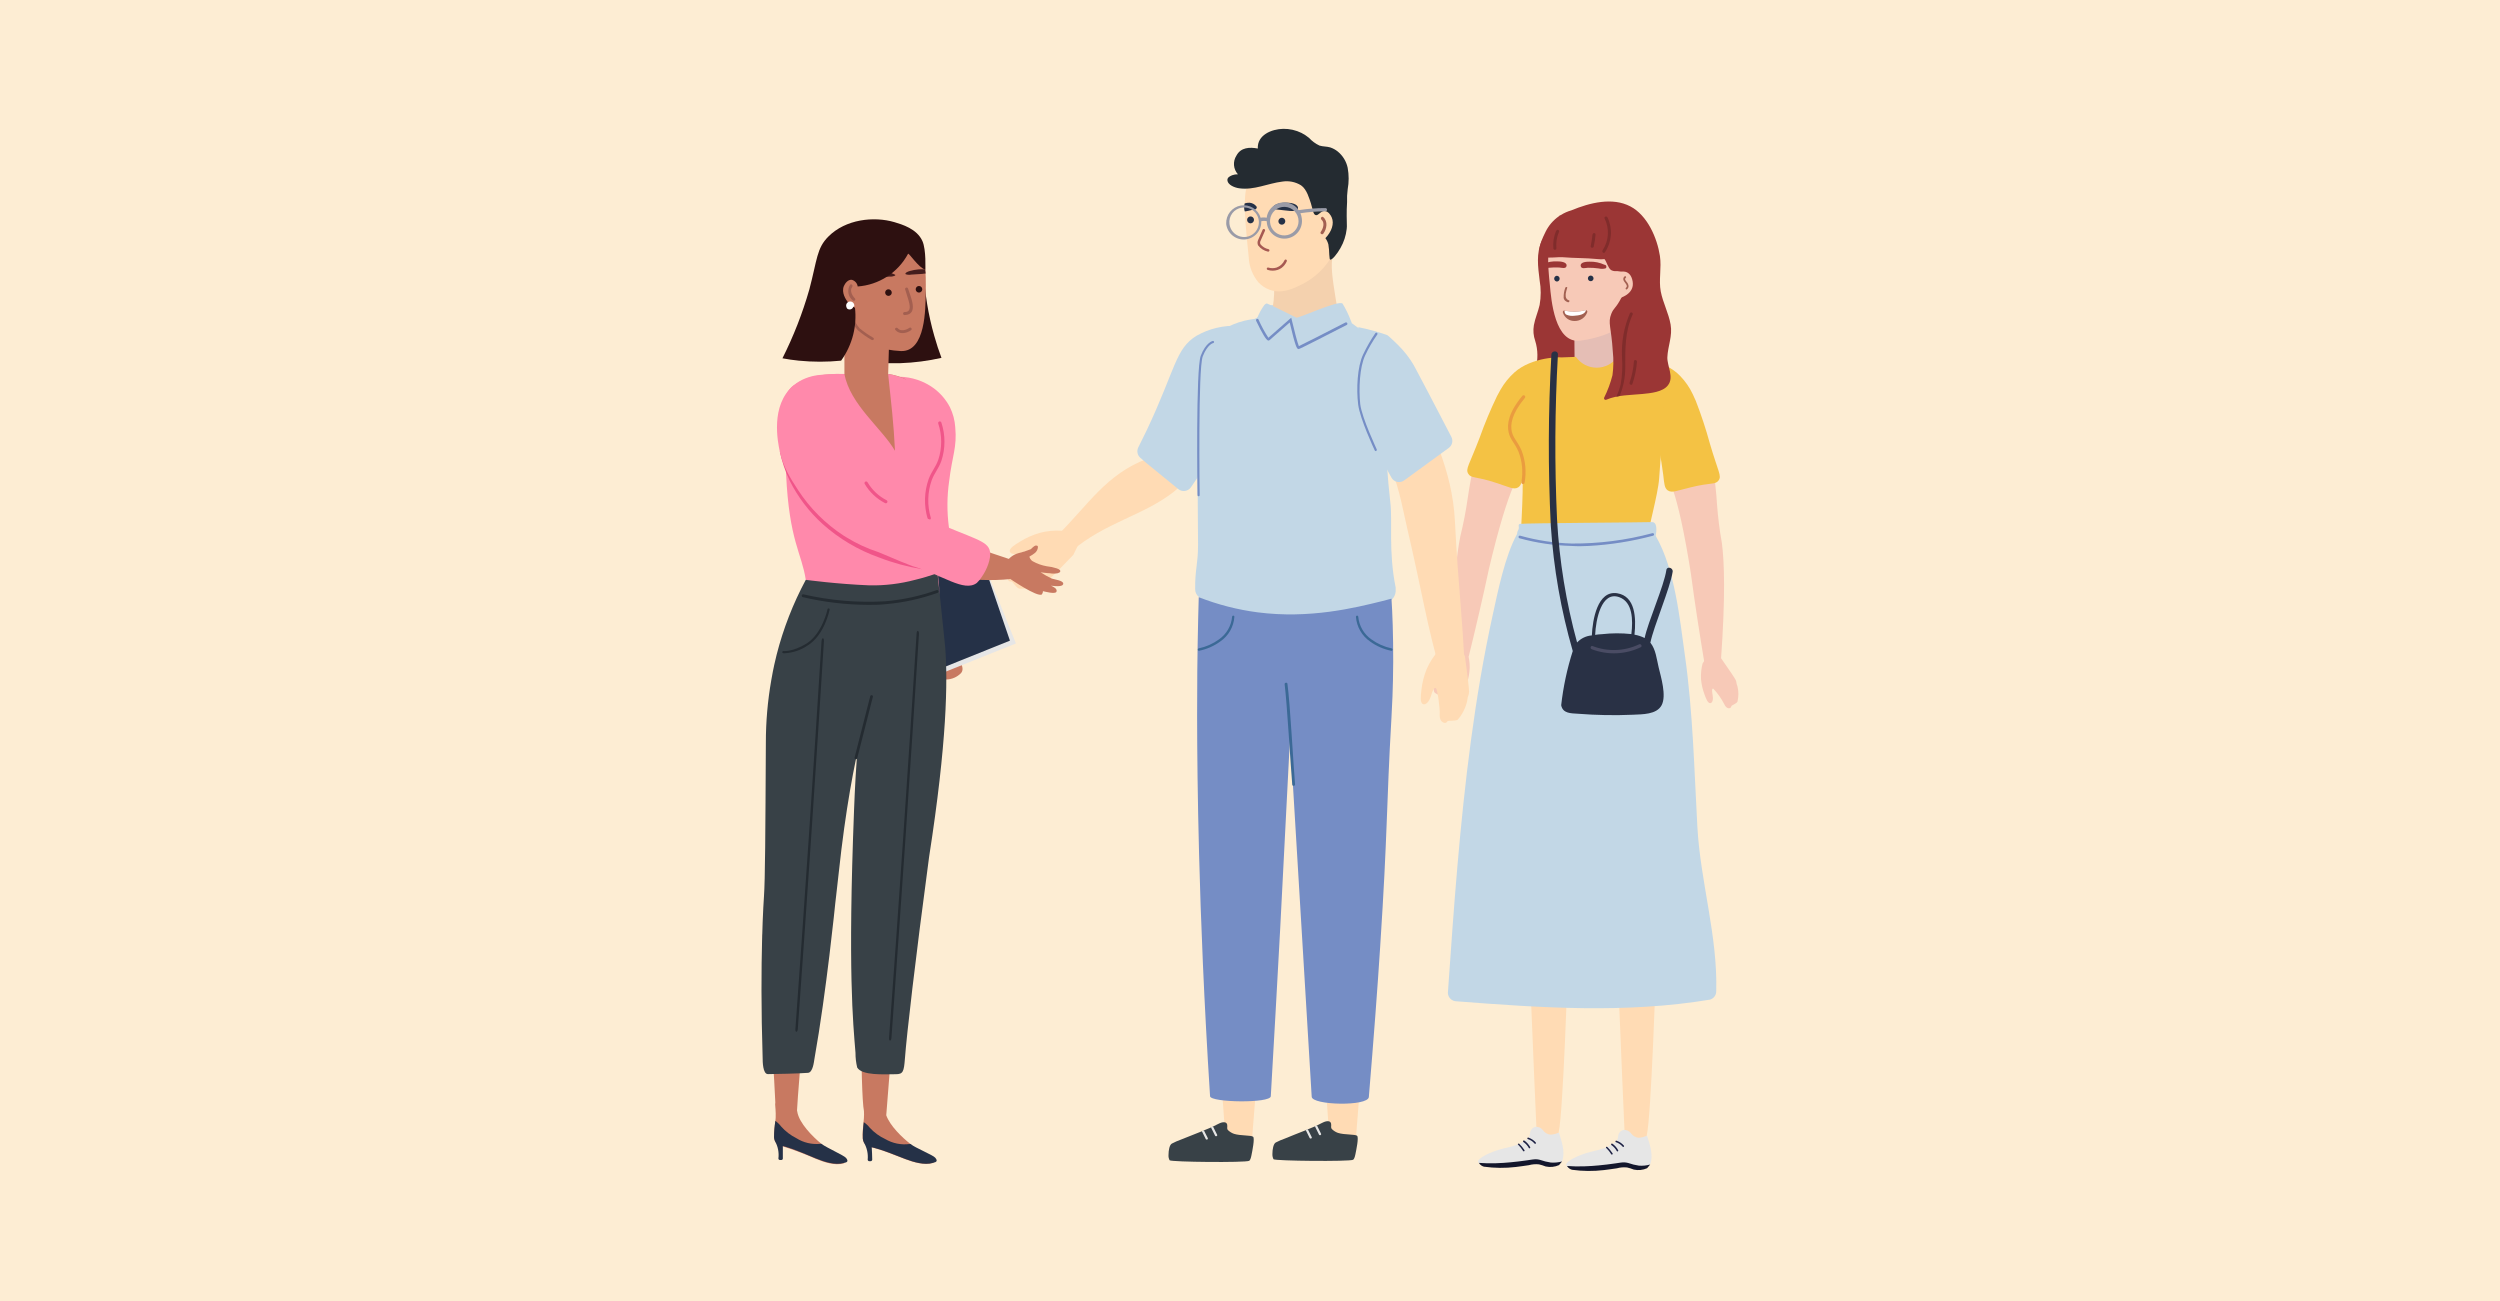 <svg width="1960" height="1020" viewBox="0 0 1960 1020" fill="none" xmlns="http://www.w3.org/2000/svg">
<rect width="1960" height="1020" fill="#FDEDD3"></rect>
<g clip-path="url(#clip0_1023_870)">
<path d="M1260.24 265.458C1258.58 253.562 1257.35 241.473 1254.72 229.732C1252.75 218.306 1247.44 207.719 1239.48 199.296C1236.05 195.967 1232 193.342 1227.56 191.572C1222.21 190.076 1216.71 189.245 1211.16 189.1C1211.16 188.829 1211.06 188.567 1210.89 188.357C1210.72 188.147 1210.48 188.001 1210.22 187.942C1209.96 187.884 1209.68 187.917 1209.44 188.036C1209.19 188.155 1209 188.353 1208.88 188.598C1204.21 198.64 1205.79 209.184 1207.07 219.767C1208.2 226.155 1208.2 232.691 1207.07 239.079C1205.87 244.447 1203.52 249.507 1202.55 254.991C1201.85 259.095 1202.21 263.309 1203.6 267.235C1205.8 274.315 1205.9 281.886 1203.87 289.019C1203.08 293.742 1203.48 298.586 1205.03 303.116C1206.58 307.646 1209.23 311.72 1212.74 314.973C1213.29 315.633 1214.02 316.127 1214.84 316.4C1215.66 316.672 1216.53 316.713 1217.37 316.518C1219.89 315.802 1222.32 314.777 1224.59 313.467C1227.94 311.961 1231.26 310.416 1234.54 308.794C1242.8 304.7 1253.37 299.949 1258.89 292.224C1264.41 284.5 1261.44 273.994 1260.24 265.458Z" fill="#9B3635"></path>
<path d="M1234.74 312.733L1270.7 312.424L1270.12 246.765L1234.16 247.074L1234.74 312.733Z" fill="#E5BEB5"></path>
<path d="M1239.1 267.08C1253.49 265.188 1274.91 258.352 1280.04 245.529C1288.53 224.44 1285.75 192.151 1268.46 176.007C1259.01 167.162 1222.16 168.552 1218.64 177.242C1212.47 192.692 1213.24 206.056 1215.09 223.359C1216.14 234.791 1218.8 269.668 1239.1 267.08Z" fill="#F7C9B7"></path>
<path d="M1249.32 218.145C1249.34 218.577 1249.24 219.007 1249.02 219.38C1248.79 219.752 1248.47 220.051 1248.08 220.239C1247.69 220.427 1247.25 220.495 1246.82 220.435C1246.39 220.376 1245.99 220.191 1245.67 219.903C1245.34 219.616 1245.11 219.239 1245 218.82C1244.89 218.402 1244.9 217.959 1245.04 217.549C1245.18 217.138 1245.44 216.778 1245.78 216.513C1246.12 216.248 1246.54 216.09 1246.97 216.059C1247.26 216.038 1247.55 216.076 1247.83 216.17C1248.11 216.264 1248.36 216.412 1248.58 216.606C1248.8 216.801 1248.98 217.037 1249.11 217.301C1249.23 217.565 1249.31 217.852 1249.32 218.145Z" fill="#253147"></path>
<path d="M1222.74 218.261C1222.77 218.555 1222.74 218.853 1222.66 219.137C1222.57 219.421 1222.43 219.686 1222.25 219.916C1222.06 220.145 1221.83 220.336 1221.57 220.476C1221.31 220.616 1221.02 220.704 1220.73 220.732C1220.16 220.725 1219.62 220.507 1219.21 220.122C1218.79 219.737 1218.54 219.211 1218.49 218.648C1218.44 218.084 1218.61 217.523 1218.95 217.073C1219.29 216.623 1219.79 216.317 1220.34 216.214C1220.63 216.187 1220.93 216.219 1221.21 216.309C1221.49 216.398 1221.75 216.542 1221.97 216.733C1222.19 216.923 1222.38 217.157 1222.51 217.419C1222.64 217.682 1222.72 217.968 1222.74 218.261Z" fill="#253147"></path>
<path d="M1230.26 236.414C1230.23 236.519 1230.18 236.617 1230.11 236.702C1230.04 236.787 1229.95 236.857 1229.85 236.907C1229.76 236.958 1229.65 236.988 1229.54 236.996C1229.43 237.004 1229.32 236.99 1229.22 236.954C1227.37 236.259 1226.09 235.371 1225.9 233.362C1225.83 230.73 1226.26 228.108 1227.17 225.638C1227.23 225.47 1227.33 225.321 1227.46 225.211C1227.6 225.101 1227.77 225.034 1227.94 225.02H1228.29C1228.37 225.029 1228.45 225.058 1228.52 225.104C1228.59 225.15 1228.64 225.212 1228.68 225.285C1228.72 225.357 1228.74 225.437 1228.74 225.519C1228.74 225.601 1228.72 225.681 1228.68 225.753C1228.17 227.252 1227.78 228.789 1227.52 230.35C1227.46 231.018 1227.46 231.69 1227.52 232.358C1227.57 233.08 1227.84 233.769 1228.29 234.33C1228.75 234.891 1229.37 235.295 1230.07 235.487C1230.17 235.5 1230.27 235.546 1230.34 235.617C1230.42 235.687 1230.47 235.78 1230.49 235.882C1230.51 235.983 1230.5 236.089 1230.46 236.184C1230.42 236.28 1230.35 236.36 1230.26 236.414Z" fill="#A26051"></path>
<path d="M1243.15 243.134C1237.92 244.56 1232.43 244.719 1227.13 243.597C1226.68 243.444 1226.2 243.444 1225.75 243.597C1225.54 243.78 1225.38 244.02 1225.31 244.287C1225.23 244.555 1225.24 244.839 1225.32 245.104C1225.95 247.077 1227.2 248.789 1228.9 249.976C1230.59 251.163 1232.63 251.758 1234.7 251.67C1236.86 251.672 1238.97 250.99 1240.72 249.72C1242.48 248.451 1243.78 246.659 1244.46 244.602C1244.5 244.414 1244.49 244.221 1244.44 244.037C1244.39 243.854 1244.3 243.684 1244.17 243.542C1244.04 243.4 1243.88 243.289 1243.71 243.218C1243.53 243.147 1243.34 243.119 1243.15 243.134Z" fill="#A26051"></path>
<path d="M1243.42 243.134H1243.22C1238 244.58 1232.51 244.739 1227.21 243.597H1226.63C1226.55 244.148 1226.61 244.71 1226.8 245.231C1227 245.752 1227.33 246.213 1227.75 246.571C1229.86 247.551 1232.21 247.887 1234.5 247.537C1237.55 247.305 1242.65 246.765 1243.42 243.134Z" fill="white"></path>
<path d="M1341.04 355.567C1342.01 359.222 1342.73 362.938 1343.2 366.69C1344.32 376.307 1345.64 386.002 1346.14 395.465C1346.9 405.707 1348.19 415.904 1350 426.016C1351.85 440.693 1352.89 467.072 1349.15 518.712C1349.05 519.575 1348.69 520.385 1348.11 521.029C1348.11 521.029 1347.91 521.57 1347.53 521.531C1344.29 521.496 1341.07 521.107 1337.92 520.373L1336.22 519.407C1334.87 511.412 1332.94 499.439 1330.7 484.878C1326.3 456.18 1326.84 456.219 1324.14 440.268C1318.32 405.507 1313.61 389.208 1310.37 380.479C1308.51 375.458 1306.51 370.437 1304.81 365.261C1308.67 364.45 1312.53 363.562 1316.39 362.596C1325.42 360.356 1331.98 357.961 1341.04 355.567Z" fill="#F7C9B7"></path>
<path d="M1258.93 207.987L1258.7 207.794C1258.46 207.629 1258.18 207.548 1257.89 207.562C1254.27 205.871 1250.3 205.051 1246.31 205.167C1244.54 205.167 1239.1 205.167 1239.25 208.257C1239.4 211.347 1243.38 209.956 1244.92 209.918C1247.75 209.885 1250.57 210.066 1253.37 210.459C1255.1 210.884 1256.9 210.884 1258.62 210.459C1258.82 210.386 1259 210.262 1259.13 210.099C1259.27 209.937 1259.36 209.741 1259.39 209.532C1259.37 209.416 1259.37 209.299 1259.39 209.184C1259.43 208.961 1259.4 208.733 1259.32 208.523C1259.24 208.312 1259.11 208.127 1258.93 207.987Z" fill="#9B3635"></path>
<path d="M1334.83 520.179C1333.77 524.209 1333.36 528.38 1333.6 532.539C1333.97 536.581 1334.88 540.555 1336.3 544.358C1337.57 547.834 1338.84 551.233 1340.74 551.271C1342.63 551.31 1343.32 548.259 1342.7 545.014C1342.09 541.77 1342.05 539.684 1343.17 539.877C1346.58 543.455 1349.46 547.499 1351.73 551.889C1352.77 554.361 1354.28 555.365 1355.59 555.288C1356.9 555.211 1357.21 554.322 1357.37 553.627C1357.52 552.932 1361.23 551.773 1362.15 550.151C1363.15 546.171 1363.15 542.004 1362.15 538.023C1361.65 536.901 1361.35 535.698 1361.26 534.47C1361.13 533.994 1360.97 533.529 1360.76 533.08C1360.3 531.96 1355.82 525.355 1349.49 516.317L1341.16 510.137L1334.83 520.179Z" fill="#F7C9B7"></path>
<path d="M1200.51 904.134C1198.19 901.237 1199.35 894.865 1204.79 889.612C1202.44 838.59 1198.39 735.543 1198.39 735.543L1229.26 757.365C1229.26 757.365 1225.4 873.467 1222.08 887.063C1222.08 887.912 1221.15 900.426 1212.09 904.559C1208.92 906.065 1202.82 907.147 1200.51 904.134Z" fill="#FFDBB4"></path>
<path d="M1269.58 906.567C1267.27 903.671 1268.42 897.298 1273.86 892.045C1271.51 841.024 1267.46 737.977 1267.46 737.977L1298.33 759.799C1298.33 759.799 1294.47 875.9 1291.15 889.457C1291.15 890.346 1290.22 902.86 1281.16 906.992C1277.99 908.499 1272.05 909.58 1269.58 906.567Z" fill="#FFDBB4"></path>
<path d="M1307.43 384.418C1304.89 382.526 1304.81 379.359 1304 372.484C1303.34 367.038 1302.19 359.197 1300.14 349.31L1291.96 345.022L1283.86 340.928C1284.4 322.363 1284.95 303.76 1285.52 285.118C1281.31 282.723 1280.38 281.68 1280.54 281.255C1281.35 279.015 1305.04 281.95 1317.24 294.735C1321.33 298.968 1324.69 303.849 1327.19 309.18C1328.16 311.343 1328.97 313.042 1329.51 314.317C1333.79 325.301 1337.48 336.505 1340.58 347.881C1347.1 370.089 1350 373.063 1347.37 376.655C1344.75 380.247 1341.74 378.045 1325.57 382.062C1314.73 384.611 1310.87 386.813 1307.43 384.418Z" fill="#F4C244"></path>
<path d="M1158.95 350.739C1157.68 354.291 1156.68 357.931 1155.94 361.63C1154.09 371.132 1152.08 380.556 1150.77 390.096C1149.33 400.255 1147.39 410.335 1144.94 420.299C1141.97 434.783 1138.92 461.008 1138.65 512.686C1138.68 513.554 1138.98 514.391 1139.5 515.081C1139.5 515.081 1139.7 515.622 1140.08 515.622C1143.3 515.861 1146.54 515.731 1149.73 515.236C1149.92 515.236 1151.54 514.386 1151.54 514.386C1153.47 506.661 1156.33 494.727 1159.68 480.359C1166.24 452.125 1165.74 452.086 1169.64 436.405C1178.09 402.262 1184.07 386.195 1187.97 377.852C1190.21 372.986 1192.71 368.158 1194.68 363.098C1190.82 361.978 1186.96 360.819 1183.11 359.583C1174.15 356.687 1167.79 353.829 1158.95 350.739Z" fill="#F7C9B7"></path>
<path d="M1150.46 511.335C1151.72 515.304 1152.32 519.453 1152.24 523.617C1152.09 527.675 1151.38 531.692 1150.11 535.552C1148.99 539.066 1147.88 542.542 1146.02 542.658C1144.17 542.774 1143.28 539.761 1143.71 536.517C1144.13 533.273 1144.13 531.148 1143.05 531.419C1139.8 535.132 1137.09 539.294 1135.03 543.778C1134.1 546.289 1132.63 547.37 1131.17 547.37C1129.7 547.37 1129.51 546.482 1129.31 545.787C1129.12 545.092 1125.46 544.126 1124.41 542.542C1123.24 538.604 1123.08 534.431 1123.95 530.415C1124.4 529.269 1124.65 528.054 1124.68 526.823C1124.78 526.348 1124.93 525.882 1125.11 525.432C1125.53 524.273 1129.7 517.399 1135.6 508.129L1143.63 501.602L1150.46 511.335Z" fill="#F7C9B7"></path>
<path d="M1190.24 382.101C1192.91 380.401 1193.22 377.234 1194.57 370.514C1195.65 365.145 1197.38 357.382 1200.24 347.919L1208.69 344.25L1217.18 340.619C1218.03 322.029 1218.89 303.438 1219.76 284.847C1224.16 282.762 1225.17 281.796 1225.05 281.255C1224.43 279.015 1200.55 280.097 1187.43 291.877C1183.04 295.813 1179.31 300.429 1176.39 305.549C1175.23 307.635 1174.31 309.412 1173.69 310.493C1168.57 321.108 1164.02 331.989 1160.07 343.091C1151.85 364.682 1148.8 367.501 1151.08 371.364C1153.35 375.226 1156.6 373.179 1172.42 378.393C1182.95 381.715 1186.77 384.264 1190.24 382.101Z" fill="#F4C244"></path>
<path d="M1228.52 914.138C1232.77 918 1243.65 916.185 1248.67 915.412C1256.18 913.975 1263.79 913.136 1271.43 912.902C1282.24 913.172 1292.31 915.953 1293.77 912.709C1296.44 906.065 1293.47 897.259 1291.46 890.964C1291.42 890.864 1291.36 890.776 1291.28 890.705C1291.21 890.634 1291.11 890.583 1291.01 890.556C1290.91 890.53 1290.8 890.528 1290.7 890.552C1290.59 890.576 1290.5 890.625 1290.42 890.693C1288.58 891.475 1286.62 891.92 1284.63 892.007C1283.48 891.878 1282.36 891.509 1281.36 890.923C1280.35 890.338 1279.48 889.549 1278.8 888.608C1278.15 887.676 1277.27 886.933 1276.24 886.451C1275.21 885.97 1274.07 885.768 1272.94 885.865C1271.9 886.058 1270.95 886.56 1270.21 887.304C1269.46 888.049 1268.96 889.002 1268.77 890.037C1268.66 891.501 1268.31 892.937 1267.73 894.285C1267.29 894.931 1266.69 895.451 1265.99 895.792C1263.86 897.261 1261.62 898.553 1259.28 899.654C1255.37 901.029 1251.37 902.139 1247.32 902.976C1237.9 905.293 1227.33 910.391 1227.83 913.443C1227.99 913.736 1228.23 913.978 1228.52 914.138Z" fill="#E6E6E6"></path>
<path d="M1230.57 916.262C1231.16 916.629 1231.79 916.915 1232.46 917.112C1240.78 918.264 1249.21 918.342 1257.54 917.343C1260.9 916.803 1264.29 916.571 1267.65 915.953C1270.25 915.222 1272.96 914.999 1275.64 915.296C1277.44 915.706 1279.21 916.261 1280.93 916.957C1284.42 917.724 1288.08 917.345 1291.34 915.876C1292.12 914.91 1292.96 913.983 1293.74 912.979C1290.88 913.788 1287.9 914.089 1284.94 913.867C1282.02 913.439 1279.15 912.727 1276.37 911.743C1272.13 910.662 1270.62 911.743 1259.82 912.979C1250.44 914.138 1243.65 914.37 1241.99 914.408C1237.5 914.562 1233 914.472 1228.52 914.138C1229.03 914.996 1229.73 915.724 1230.57 916.262Z" fill="#13162B"></path>
<path d="M1267.5 894.401C1269.72 895.129 1271.7 896.467 1273.21 898.263C1273.59 898.959 1272.55 899.615 1272.13 898.959C1270.77 897.334 1268.97 896.128 1266.96 895.483C1266.87 895.459 1266.79 895.417 1266.71 895.357C1266.64 895.298 1266.59 895.224 1266.55 895.14C1266.51 895.056 1266.49 894.965 1266.5 894.873C1266.5 894.781 1266.52 894.691 1266.56 894.608C1266.6 894.526 1266.66 894.454 1266.73 894.397C1266.81 894.341 1266.89 894.301 1266.98 894.281C1267.07 894.261 1267.16 894.262 1267.25 894.283C1267.34 894.303 1267.43 894.344 1267.5 894.401Z" fill="#1D2144"></path>
<path d="M1264.1 896.641C1266 897.976 1267.56 899.735 1268.65 901.778C1269.04 902.512 1268.04 903.13 1267.61 902.473C1266.58 900.594 1265.13 898.98 1263.37 897.761C1262.6 897.143 1263.44 896.178 1264.1 896.641Z" fill="#1D2144"></path>
<path d="M1260.05 899.19C1261.67 900.685 1263.08 902.386 1264.26 904.25C1264.68 904.945 1263.64 905.64 1263.21 904.945C1262.15 903.157 1260.85 901.52 1259.35 900.079C1258.58 899.577 1259.43 898.65 1260.05 899.19Z" fill="#1D2144"></path>
<path d="M1159.45 911.704C1163.7 915.567 1174.58 913.751 1179.59 912.979C1187.11 911.542 1194.72 910.702 1202.36 910.469C1213.17 910.739 1223.24 913.52 1224.7 910.275C1227.37 903.632 1224.39 894.826 1222.35 888.53C1222.32 888.432 1222.26 888.343 1222.19 888.271C1222.11 888.2 1222.02 888.148 1221.92 888.121C1221.82 888.094 1221.72 888.093 1221.62 888.117C1221.52 888.141 1221.42 888.191 1221.35 888.26C1219.51 889.042 1217.55 889.486 1215.56 889.573C1214.4 889.444 1213.29 889.075 1212.29 888.49C1211.28 887.905 1210.41 887.116 1209.73 886.174C1209.08 885.243 1208.19 884.499 1207.17 884.018C1206.14 883.537 1205 883.335 1203.87 883.432C1202.84 883.635 1201.89 884.14 1201.15 884.883C1200.41 885.625 1199.9 886.573 1199.7 887.604C1199.59 889.068 1199.24 890.504 1198.66 891.852C1198.22 892.498 1197.62 893.018 1196.92 893.358C1194.79 894.828 1192.55 896.12 1190.21 897.221C1186.3 898.614 1182.31 899.724 1178.24 900.542C1168.83 902.86 1158.26 907.958 1158.76 911.009C1158.92 911.303 1159.16 911.544 1159.45 911.704Z" fill="#E6E6E6"></path>
<path d="M1161.5 913.829C1162.09 914.196 1162.72 914.482 1163.39 914.678C1171.7 915.831 1180.13 915.908 1188.47 914.91C1191.83 914.369 1195.22 914.138 1198.58 913.52C1201.17 912.789 1203.89 912.566 1206.57 912.863C1208.37 913.29 1210.13 913.845 1211.85 914.524C1215.35 915.291 1219 914.911 1222.27 913.443C1223.04 912.477 1223.89 911.55 1224.66 910.584C1221.8 911.358 1218.83 911.645 1215.87 911.434C1212.95 911.006 1210.08 910.294 1207.3 909.31C1203.06 908.228 1201.55 909.31 1190.75 910.546C1181.37 911.705 1174.58 911.936 1172.92 911.975C1168.43 912.129 1163.93 912.038 1159.45 911.704C1159.96 912.563 1160.66 913.291 1161.5 913.829Z" fill="#13162B"></path>
<path d="M1198.42 891.968C1200.65 892.696 1202.63 894.034 1204.14 895.83C1204.52 896.525 1203.48 897.182 1203.06 896.525C1201.7 894.9 1199.9 893.695 1197.88 893.049C1197.8 893.026 1197.71 892.983 1197.64 892.924C1197.57 892.865 1197.52 892.791 1197.48 892.707C1197.44 892.623 1197.42 892.532 1197.42 892.44C1197.42 892.348 1197.45 892.257 1197.49 892.175C1197.53 892.093 1197.59 892.021 1197.66 891.964C1197.73 891.908 1197.82 891.868 1197.91 891.848C1198 891.828 1198.09 891.829 1198.18 891.849C1198.27 891.87 1198.35 891.911 1198.42 891.968Z" fill="#1D2144"></path>
<path d="M1195.11 894.208C1197 895.542 1198.56 897.301 1199.66 899.345C1200.05 900.079 1199.04 900.697 1198.62 900.04C1197.6 898.164 1196.14 896.561 1194.37 895.367C1193.52 894.71 1194.37 893.744 1195.11 894.208Z" fill="#1D2144"></path>
<path d="M1190.98 896.641C1192.6 898.135 1194.01 899.837 1195.18 901.701C1195.61 902.396 1194.57 903.091 1194.14 902.396C1193.07 900.615 1191.77 898.98 1190.28 897.53C1189.51 897.143 1190.36 896.216 1190.98 896.641Z" fill="#1D2144"></path>
<path d="M1208.57 207.33L1208.84 207.137C1208.96 207.053 1209.09 206.992 1209.23 206.959C1209.37 206.926 1209.51 206.921 1209.65 206.944C1213.3 205.372 1217.27 204.684 1221.23 204.935C1223 204.935 1228.41 205.244 1228.21 208.218C1228.02 211.192 1224.01 209.802 1222.46 209.725C1219.63 209.59 1216.8 209.667 1213.98 209.956C1212.23 210.306 1210.43 210.227 1208.73 209.725C1208.54 209.639 1208.39 209.509 1208.26 209.348C1208.14 209.186 1208.06 208.997 1208.03 208.798C1208.03 208.798 1208.03 208.566 1208.03 208.45C1208.02 208.232 1208.06 208.014 1208.15 207.817C1208.25 207.62 1208.39 207.452 1208.57 207.33Z" fill="#9B3635"></path>
<path d="M1235.51 279.788C1237.34 282.409 1239.78 284.55 1242.61 286.028C1245.45 287.505 1248.59 288.277 1251.79 288.277C1254.99 288.277 1258.14 287.505 1260.97 286.028C1263.81 284.55 1266.24 282.409 1268.07 279.788C1276.14 281.757 1295.43 287.203 1301.22 301.842C1304.58 310.146 1304.08 322.505 1303.46 338.495C1303 350.082 1302.49 349.348 1300.8 374.84C1299.87 388.474 1291.46 416.089 1291.57 424.162C1283.86 429.414 1270.78 443.473 1241.18 443.473C1214.17 443.473 1200.66 421.265 1192.44 416.437C1192.75 408.481 1195.92 363.33 1191.56 353.983C1188.58 347.649 1185.46 346.258 1183.84 338.959C1182.56 331.458 1183.75 323.746 1187.23 316.982C1195.06 303.268 1205.08 290.937 1216.91 280.483L1235.51 279.788Z" fill="#F4C244"></path>
<path d="M1307.2 280.135C1307.59 271.174 1311.37 263.488 1309.75 254.373C1308.13 245.258 1303.73 237.379 1302.03 228.496C1300.33 219.612 1302.77 209.956 1301.38 200.687C1299.25 186.628 1291.54 168.784 1278.22 161.832C1264.18 154.455 1246.47 158.896 1231.92 164.922C1229.03 165.739 1226.28 166.961 1223.74 168.552L1222.74 169.016C1222.51 169.12 1222.32 169.296 1222.2 169.518C1217.76 172.605 1214.18 176.763 1211.78 181.607C1209.85 185.469 1204.91 195.589 1207.49 199.876C1207.87 200.417 1208.37 200.86 1208.96 201.169C1209.54 201.478 1210.19 201.644 1210.85 201.652C1215.21 202.464 1220.69 201.421 1225.13 201.652C1234.62 202.464 1243.03 202.155 1252.52 203.12C1254.32 203.353 1256.13 203.353 1257.93 203.12C1259.55 205.051 1260.78 210.343 1263.18 211.772C1264.25 212.348 1265.46 212.628 1266.69 212.583C1268.84 212.465 1270.99 212.89 1272.94 213.819C1273.68 214.27 1274.35 214.844 1274.91 215.518C1275.79 216.638 1277.84 220.385 1271.39 232.976C1266.76 242.091 1265.22 241.048 1263.25 246.031C1260.4 253.253 1263.25 256.266 1264.45 275.771C1265.12 281.887 1265.02 288.062 1264.18 294.155C1262.63 300.271 1260.43 306.202 1257.62 311.845C1257.53 312.077 1257.52 312.329 1257.57 312.569C1257.63 312.81 1257.76 313.027 1257.94 313.194C1258.13 313.36 1258.36 313.468 1258.6 313.503C1258.84 313.538 1259.09 313.498 1259.32 313.39C1268.42 309.528 1278.07 309.836 1287.72 308.871C1293.85 308.253 1303.58 307.442 1307.67 302.073C1312.68 295.739 1307.01 287.049 1307.2 280.135Z" fill="#9B3635"></path>
<path d="M1258.27 197.79C1260.97 193.806 1262.57 189.184 1262.93 184.386C1263.28 179.587 1262.37 174.78 1260.28 170.445C1259.62 169.054 1257.35 169.904 1258 171.295C1259.95 175.226 1260.83 179.602 1260.55 183.982C1260.28 188.362 1258.85 192.592 1256.42 196.245C1255.57 197.558 1257.43 199.103 1258.27 197.79ZM1281 283.225C1280.61 288.924 1279.46 294.547 1277.61 299.949C1277.1 301.417 1279.3 302.459 1279.81 300.992C1281.73 295.387 1282.94 289.559 1283.39 283.65C1283.51 282.144 1281.12 281.68 1281 283.225ZM1277.92 245.413C1273.18 256.361 1271.04 268.259 1271.66 280.174C1272.18 287.154 1271.84 294.171 1270.66 301.069C1269.87 304.478 1268.72 307.793 1267.23 310.957L1269.81 310.454C1272.7 303.5 1274.19 296.047 1274.21 288.516C1274.21 273.569 1273.79 260.244 1280.11 246.301C1280.14 246.035 1280.08 245.767 1279.94 245.538C1279.81 245.308 1279.6 245.13 1279.35 245.03C1279.1 244.93 1278.83 244.913 1278.57 244.982C1278.31 245.051 1278.08 245.202 1277.92 245.413ZM1220.03 180.834C1218.16 185.214 1217.4 189.993 1217.83 194.739C1217.86 195.056 1218.01 195.351 1218.25 195.557C1218.5 195.764 1218.81 195.865 1219.13 195.84C1219.44 195.814 1219.74 195.663 1219.94 195.421C1220.15 195.178 1220.25 194.863 1220.23 194.546C1219.82 190.221 1220.51 185.865 1222.23 181.877C1223.01 180.448 1220.84 179.405 1220.23 180.834H1220.03ZM1248.51 183.693C1248.24 186.783 1247.78 189.853 1247.12 192.885C1246.78 194.391 1249.17 194.855 1249.48 193.31C1250.15 190.28 1250.63 187.209 1250.9 184.117C1251.21 182.611 1248.86 182.109 1248.7 183.693H1248.51Z" fill="#802C2B"></path>
<path d="M1330.74 648.138C1328.27 603.22 1327.27 558.262 1320.94 513.613C1316.89 485.071 1313.22 446.447 1298.06 420.145C1298.79 416.591 1299.56 408.944 1294.89 409.33C1292.15 409.562 1195.26 410.103 1191.6 410.721C1191.32 410.795 1191.08 410.956 1190.91 411.179C1190.73 411.401 1190.64 411.674 1190.63 411.957C1191.17 416.514 1189.78 414.274 1189.36 418.716C1179.9 435.942 1174.39 463.403 1170.26 482.251C1163.16 514.695 1157.64 547.486 1153.24 580.393C1144.4 646.053 1139.73 712.292 1135.14 778.415C1135.19 780.178 1135.92 781.852 1137.18 783.084C1138.44 784.316 1140.13 785.01 1141.89 785.02C1208.19 790.157 1274.71 794.675 1340.66 783.706C1342.06 783.297 1343.29 782.443 1344.17 781.273C1345.05 780.103 1345.52 778.68 1345.52 777.218C1346.76 733.844 1333.1 691.397 1330.74 648.138Z" fill="#C2D7E6"></path>
<path d="M1269.89 213.239C1269.89 213.239 1278.22 210.343 1280 220.655C1281.77 230.968 1269.23 233.864 1269.23 233.864L1269.89 213.239Z" fill="#F7C9B7"></path>
<path d="M1274.75 225.638C1276.91 224.015 1273.32 221.312 1272.82 219.69C1272.61 219.15 1272.59 218.557 1272.76 218.004C1272.93 217.451 1273.28 216.97 1273.75 216.638C1273.91 216.531 1274.11 216.493 1274.3 216.533C1274.5 216.572 1274.66 216.687 1274.77 216.851C1274.88 217.015 1274.92 217.215 1274.88 217.406C1274.84 217.598 1274.72 217.767 1274.56 217.874C1273.17 218.84 1275.06 220.655 1275.64 221.428C1276.19 222.097 1276.56 222.894 1276.72 223.745C1276.85 224.325 1276.79 224.928 1276.57 225.479C1276.35 226.03 1275.98 226.502 1275.48 226.835C1274.83 227.376 1274.02 226.178 1274.75 225.638Z" fill="#A26051"></path>
<path d="M1245.58 428.024C1241.14 428.256 1236.63 428.333 1232.07 428.024C1218.27 427.685 1204.56 425.661 1191.25 421.999C1190.99 421.91 1190.77 421.725 1190.64 421.48C1190.51 421.236 1190.48 420.952 1190.55 420.686C1190.59 420.553 1190.66 420.43 1190.75 420.323C1190.83 420.216 1190.94 420.128 1191.06 420.063C1191.19 419.998 1191.32 419.959 1191.46 419.946C1191.59 419.934 1191.73 419.949 1191.86 419.99C1205.02 423.671 1218.57 425.733 1232.23 426.131C1253.56 426.266 1274.82 423.538 1295.43 418.021C1295.57 417.979 1295.7 417.964 1295.84 417.976C1295.98 417.989 1296.11 418.029 1296.24 418.093C1296.36 418.158 1296.47 418.246 1296.55 418.353C1296.64 418.46 1296.71 418.583 1296.75 418.716C1296.82 418.982 1296.78 419.266 1296.64 419.504C1296.5 419.743 1296.28 419.918 1296.01 419.99C1279.52 424.395 1262.62 427.087 1245.58 428.024Z" fill="#758DC5"></path>
<path d="M1300.37 523.192C1298.83 516.703 1298.1 508.979 1293.89 503.88C1296.51 490.903 1309.33 461.395 1311.37 448.263C1311.83 445.057 1306.89 443.666 1306.43 446.911C1304.66 459.27 1291.85 487.967 1289.41 500.211C1286.89 498.952 1284.2 498.067 1281.43 497.585C1282.82 484.453 1282.16 467.381 1267.84 465.102C1252.41 462.708 1248.55 485.959 1248.01 498.164C1243.6 498.489 1239.47 500.46 1236.43 503.687C1227.81 472.21 1222.55 439.909 1220.73 407.322C1218.74 364.209 1218.97 321.023 1221.42 277.934C1221.62 274.651 1216.48 274.689 1216.29 277.934C1213.76 322.646 1213.61 367.46 1215.83 412.188C1218.01 445.454 1223.78 478.385 1233.04 510.408C1228.63 524.236 1225.59 538.467 1223.97 552.893C1225.21 559.459 1231.69 559.228 1237.09 559.575C1251.47 560.721 1265.9 560.979 1280.31 560.348C1287.41 559.961 1298.79 560.348 1302.73 552.855C1306.66 545.362 1302.23 530.955 1300.37 523.192ZM1255.96 497.198C1254.18 497.198 1252.37 497.507 1250.6 497.739C1251.1 486.152 1255.38 462.978 1269.62 468.231C1280.08 472.093 1280.31 485.998 1279 497.121C1271.34 496.291 1263.61 496.317 1255.96 497.198Z" fill="#293145"></path>
<path d="M1285.05 505.155C1279.39 507.854 1273.23 509.366 1266.96 509.598C1260.69 509.831 1254.44 508.779 1248.59 506.507C1247.05 505.927 1246.39 508.399 1247.89 508.978C1254.1 511.363 1260.72 512.449 1267.36 512.17C1273.99 511.891 1280.5 510.253 1286.48 507.356C1287.72 506.545 1286.52 504.46 1285.05 505.155Z" fill="#4A4C64"></path>
<path fill-rule="evenodd" clip-rule="evenodd" d="M1195.35 310.164C1195.9 310.619 1195.97 311.429 1195.51 311.973C1184.8 324.788 1184.09 333.234 1185.28 338.439C1185.89 341.073 1186.94 342.851 1188.29 344.949C1188.42 345.156 1188.56 345.367 1188.7 345.581C1189.98 347.549 1191.48 349.849 1192.93 353.246L1192.95 353.292L1192.95 353.293C1196.01 361.3 1196.82 369.994 1195.29 378.429C1195.16 379.127 1194.5 379.59 1193.8 379.464C1193.1 379.337 1192.64 378.669 1192.76 377.971C1194.21 370.005 1193.44 361.796 1190.56 354.233C1189.2 351.061 1187.82 348.935 1186.54 346.978C1186.4 346.765 1186.27 346.553 1186.13 346.342C1184.74 344.181 1183.49 342.096 1182.78 339.014C1181.35 332.787 1182.49 323.543 1193.54 310.326C1194 309.782 1194.81 309.709 1195.35 310.164Z" fill="#EA9C3F"></path>
<path d="M905.083 336.989C902.309 344.36 900.292 351.996 899.064 359.776C867.345 371.904 853.183 395.658 830.378 418.368C833.581 423.042 836.089 427.483 839.87 432.195C866.882 409.33 895.784 404.502 919.901 385.847C939.426 370.9 936.262 348.962 949.961 332.006C940.97 331.157 930.937 326.136 922.949 327.024C914.962 327.912 911.643 334.246 905.083 336.989Z" fill="#FFDBB4"></path>
<path d="M832.384 416.089C826.621 415.707 820.834 416.268 815.251 417.75C809.818 419.295 804.624 421.582 799.816 424.548C795.456 427.213 791.172 429.878 791.635 432.273C792.099 434.667 796.42 435.015 800.626 433.315C804.832 431.616 807.688 430.998 807.726 432.543C807.765 434.088 796.961 445.52 793.796 447.606C790.632 449.692 789.938 451.97 790.246 453.979C790.555 455.987 791.983 455.91 792.986 455.91C793.989 455.91 796.536 460.661 798.967 461.472C804.645 461.744 810.3 460.574 815.405 458.073C816.783 457.088 818.325 456.356 819.959 455.91C820.579 455.613 821.173 455.265 821.734 454.867C823.123 453.902 830.995 446.061 841.49 435.015L847.819 422.076L832.384 416.089Z" fill="#FFDBB4"></path>
<path d="M1070.43 262.677C1062.16 255.893 1052.29 251.356 1041.76 249.507C1041.61 247.003 1040.69 244.607 1039.13 242.644C1037.57 240.681 1035.44 239.248 1033.04 238.538C1026.9 237.495 1018.68 241.821 1013.17 245.142C1009.27 241.634 1004.31 239.539 999.082 239.194C997.923 239.131 996.762 239.3 995.669 239.691C994.575 240.082 993.571 240.688 992.715 241.473C989.994 244.153 987.417 246.976 984.997 249.932C972.358 250.948 960.369 255.967 950.77 264.261C932.904 280.521 928.081 308.485 938.847 334.71C938.847 365.3 938.988 396.031 939.271 426.904C939.271 442.894 936.84 445.945 936.995 461.897C936.995 467.149 941.587 469.621 946.256 472.093C966.9 482.753 989.358 483.371 1012.12 483.68C1037.71 484.028 1063.64 475.106 1084.86 473.097C1087.25 472.876 1089.49 471.831 1091.19 470.14C1092.9 468.449 1093.96 466.217 1094.2 463.828C1094.2 463.21 1094.2 461.317 1094.2 460.661C1088.49 432.35 1091.77 408.905 1090.07 394.422C1080.35 308.909 1094.24 283.109 1070.43 262.677Z" fill="#C2D7E6"></path>
<path d="M1043.07 253.33C1043.07 252.712 1042.84 252.095 1042.69 251.515C1038.08 256.731 1033.17 261.67 1027.98 266.308C1027.42 266.953 1026.78 267.535 1026.09 268.046C1023.97 268.934 1024.86 269.939 1023.86 268.509C1022.85 266.683 1021.95 264.8 1021.15 262.87C1018.88 257.927 1016.79 252.906 1014.79 247.846V247.653L1013.24 248.618C1012.27 247.788 1011.25 247.015 1010.2 246.301C1009.42 248.812 1008.65 251.322 1007.84 254.026C1006.65 257.888 1005.29 263.682 1002.25 266.347C999.198 269.012 998.04 267.274 995.802 265.072C994.24 263.252 992.784 261.343 991.442 259.356C989.551 256.884 987.583 254.451 985.692 252.017L984.149 253.948C983.416 253.948 982.682 254.412 981.949 254.644C985.499 259.201 989.011 263.759 992.599 268.278C995.108 271.406 998.156 275.23 1002.48 272.758C1007.76 269.784 1010.74 262.523 1012.82 255.378C1014.52 259.51 1016.29 263.604 1018.22 267.621C1019.73 270.827 1020.85 275.114 1025.05 274.496C1029.26 273.878 1034.7 266.347 1037.59 263.373C1040.49 260.399 1043.5 257.618 1046.24 254.489L1043.07 253.33Z" fill="#EDD9BF"></path>
<path d="M985.615 842.298L981.757 891.041L974.039 903.207L960.688 891.234L957.061 841.255L985.615 842.298Z" fill="#FFDBB4"></path>
<path d="M981.139 905.756C980.676 908.074 980.097 909.619 979.364 910.082C976.161 911.627 918.319 911.048 916.968 909.657C916.271 908.329 915.976 906.825 916.119 905.332C916.119 901.933 916.852 897.607 918.743 896.564C921.108 895.323 923.558 894.251 926.075 893.358L941.51 887.217C941.785 887.085 942.069 886.969 942.359 886.87C942.86 886.638 943.439 886.445 943.979 886.174L949.536 883.896L951.079 883.162C952.276 882.621 953.472 882.003 954.629 881.385C956.597 880.265 961.305 878.334 962.115 881.733C962.501 883.393 961.459 885.093 963.08 886.329C964.35 887.469 965.832 888.348 967.44 888.917C972.573 890.577 981.216 889.882 982.49 891.273C983.763 892.663 981.911 901.933 981.139 905.756Z" fill="#384147"></path>
<path d="M945.291 892.972C944.249 890.925 943.245 888.878 942.242 886.831L943.824 886.136C944.866 888.183 945.869 890.268 946.911 892.277C947.374 893.32 945.792 893.976 945.291 892.972Z" fill="#E6E6E6"></path>
<path d="M952.622 890.346C951.542 888.221 950.5 886.02 949.381 883.857L950.963 883.123C952.082 885.286 953.124 887.487 954.243 889.689C954.706 890.655 953.124 891.35 952.622 890.346Z" fill="#E6E6E6"></path>
<path d="M1067.07 841.449L1063.21 890.23L1055.5 902.357L1042.15 890.423L1038.56 840.444L1067.07 841.449Z" fill="#FFDBB4"></path>
<path d="M1062.64 904.945C1062.17 907.263 1061.56 908.808 1060.82 909.271C1057.66 910.777 999.777 910.198 998.426 908.846C997.758 907.494 997.464 905.986 997.577 904.482C997.577 901.122 998.31 896.757 1000.2 895.714C1002.58 894.485 1005.04 893.427 1007.57 892.547C1012.63 890.423 1017.76 888.453 1023.01 886.367L1023.82 886.02L1025.44 885.363C1027.34 884.616 1029.19 883.844 1030.99 883.046L1032.58 882.312C1033.77 881.771 1034.93 881.192 1036.13 880.535C1038.09 879.454 1042.76 877.523 1043.57 880.921C1043.96 882.582 1042.96 884.243 1044.54 885.518C1045.81 886.689 1047.31 887.595 1048.94 888.183C1054.07 889.844 1062.71 889.11 1064.02 890.539C1065.34 891.968 1063.41 901.122 1062.64 904.945Z" fill="#384147"></path>
<path d="M1026.75 892.161C1025.75 890.114 1024.74 888.028 1023.7 885.981L1025.32 885.325C1026.36 887.372 1027.37 889.457 1028.37 891.466C1028.87 892.47 1027.29 893.165 1026.75 892.161Z" fill="#E6E6E6"></path>
<path d="M1034.08 889.496C1033 887.372 1031.96 885.209 1030.88 883.007L1032.46 882.273C1033.58 884.475 1034.62 886.638 1035.7 888.839C1036.16 889.843 1034.62 890.539 1034.08 889.496Z" fill="#E6E6E6"></path>
<path d="M998.812 219.458C998.812 219.458 1000.16 240.237 995.416 247.537C991.462 252.59 986.244 256.507 980.29 258.892L1019.8 315.476L1062.91 265.265C1059.92 263.59 1057.29 261.331 1055.19 258.622C1052.41 255.3 1049.79 250.897 1047.24 234.637C1044.5 217.334 1043.11 208.643 1044.96 199.567C1046.39 192.499 1048.82 186.358 1046.62 184.658C1044.92 183.422 1041.53 185.199 1038.9 186.821C1034.07 183.763 1028.4 182.305 1022.69 182.653C1016.98 183.002 1011.53 185.139 1007.1 188.762C1002.68 192.385 999.501 197.311 998.027 202.841C996.553 208.371 996.855 214.225 998.889 219.574L998.812 219.458Z" fill="#F4D1AE"></path>
<path d="M1076.6 266.462C1070.6 274.114 1064.15 281.413 1057.31 288.323C1054.03 291.838 1050.48 295.585 1046.97 299.254C1033.19 313.544 1019.26 327.217 1016.56 327.603C1014.59 327.912 1006.45 318.295 996.844 305.781C992.985 300.528 988.47 294.773 984.264 289.019C979.479 282.53 974.772 276.002 970.565 270.17C969.099 268.123 967.71 266.308 966.359 264.338C960.07 255.493 959.066 261.21 959.066 261.21L985.769 249.005C987.17 245.561 988.97 242.294 991.133 239.272C991.982 238.345 992.792 237.727 993.448 237.997C996.226 238.924 1014.71 248.194 1016.29 249.005C1017.87 249.816 1049.05 235.216 1052.53 237.958C1055.14 242.242 1057.34 246.769 1059.09 251.477C1059.36 252.095 1059.55 252.597 1059.7 252.906V253.292C1059.7 253.292 1076.49 265.574 1076.6 266.462Z" fill="#C2D7E6"></path>
<path d="M1017.8 273.53C1016.79 273.53 1015.68 272.14 1011.12 252.828C1007.26 256.266 996.42 265.806 995.301 266.694C995.146 266.819 994.965 266.908 994.772 266.955C994.578 267.001 994.377 267.005 994.182 266.965C992.677 266.617 989.513 261.326 984.805 251.515C984.685 251.259 984.67 250.965 984.764 250.698C984.858 250.431 985.053 250.211 985.307 250.086C985.43 250.022 985.565 249.984 985.703 249.975C985.842 249.965 985.981 249.985 986.111 250.032C986.242 250.079 986.361 250.153 986.462 250.249C986.563 250.344 986.642 250.46 986.696 250.588C988.87 255.532 991.452 260.286 994.413 264.802C997.423 262.214 1010.89 250.356 1011.01 250.241L1012.36 249.082L1012.74 250.82C1014.79 259.472 1017.26 268.934 1018.3 271.368C1021.96 269.668 1041.45 259.781 1054.76 252.867C1054.89 252.8 1055.03 252.759 1055.17 252.746C1055.31 252.733 1055.46 252.749 1055.59 252.792C1055.73 252.835 1055.86 252.905 1055.97 252.997C1056.08 253.09 1056.17 253.203 1056.23 253.33C1056.3 253.456 1056.35 253.595 1056.36 253.739C1056.38 253.883 1056.37 254.028 1056.32 254.166C1056.28 254.304 1056.21 254.432 1056.11 254.541C1056.02 254.65 1055.9 254.737 1055.77 254.798C1039.14 263.334 1019.11 273.608 1018.07 273.724L1017.8 273.53Z" fill="#758DC5"></path>
<path d="M998.001 126.26C1002.75 124.58 1007.69 123.503 1012.7 123.054C1020.42 121.934 1024.55 121.277 1028.14 122.552C1032.81 124.444 1036.8 127.701 1039.6 131.899C1046.77 142.294 1050.78 154.538 1051.17 167.162C1052.16 178.278 1050.03 189.45 1045 199.412C1039.48 209.657 1030.9 217.921 1020.46 223.05C1014.44 226.062 1005.02 230.774 995.339 227.144C992.065 225.973 989.116 224.04 986.734 221.505C982.066 215.998 979.352 209.098 979.016 201.884C975.158 163.84 973.19 144.799 983.608 135.066C987.879 131.344 992.745 128.367 998.001 126.26Z" fill="#FFDBB4"></path>
<path d="M962.27 140.936C962.27 145.146 968.366 147.193 971.531 147.618C983.107 149.279 993.95 143.756 1005.33 142.366C1010.43 141.55 1015.64 142.591 1020.03 145.301C1024.67 148.507 1026.52 155.922 1027.75 159.437C1029.37 164.613 1029.49 168.205 1031.61 168.668C1033.73 169.132 1035.47 165.192 1038.48 165.424C1041.49 165.655 1043.38 168.784 1044.11 170.561C1046.12 175.273 1044.11 181.53 1039.1 186.705C1040.18 188.192 1040.98 189.869 1041.45 191.649C1041.87 194.294 1042.1 196.966 1042.15 199.644C1042.38 202.85 1042.49 203.197 1042.8 203.506C1044.27 204.163 1048.44 198.91 1050.94 194.43C1053.57 189.845 1055.22 184.771 1055.81 179.521C1056.15 176.277 1055.81 177.204 1055.81 169.363C1055.81 166.158 1055.81 162.527 1056.11 158.472C1055.97 155.117 1056.13 151.757 1056.58 148.429C1057.6 142.85 1057.6 137.131 1056.58 131.551C1055.52 126.562 1052.8 122.081 1048.86 118.844C1047.08 117.395 1045.06 116.282 1042.88 115.561C1040.1 114.75 1037.21 114.982 1034.47 114.132C1031.37 112.681 1028.59 110.634 1026.29 108.107C1024.48 106.61 1022.51 105.315 1020.42 104.244C1015.95 102.036 1011.01 100.924 1006.03 101C996.844 101.193 985.576 105.905 986.117 116.449C979.788 115.252 972.804 115.445 969.331 122.05C967.9 124.277 967.242 126.913 967.458 129.552C967.675 132.191 968.753 134.685 970.527 136.649C968.99 136.607 967.458 136.856 966.012 137.383C964.392 138.117 962.424 138.928 962.27 140.936Z" fill="#242B31"></path>
<path d="M994.451 197.288H994.065C990.991 196.626 988.254 194.886 986.348 192.383C986.042 191.73 985.883 191.018 985.883 190.297C985.883 189.576 986.042 188.864 986.348 188.212C986.734 187.207 989.782 180.487 989.898 180.101C990.01 179.855 990.216 179.664 990.469 179.57C990.723 179.475 991.003 179.486 991.248 179.599C991.494 179.711 991.685 179.917 991.779 180.17C991.873 180.424 991.863 180.705 991.75 180.95C990.67 183.384 988.509 188.212 988.2 188.984C988.009 189.375 987.91 189.804 987.91 190.239C987.91 190.674 988.009 191.104 988.2 191.495C989.791 193.486 992.031 194.853 994.528 195.357C994.784 195.429 995.001 195.599 995.131 195.831C995.261 196.063 995.294 196.337 995.223 196.593C995.166 196.766 995.065 196.922 994.93 197.043C994.794 197.165 994.629 197.25 994.451 197.288Z" fill="#A65952"></path>
<path d="M1004.75 210.034C1003.8 210.721 1002.75 211.255 1001.63 211.617C999.119 212.421 996.421 212.421 993.911 211.617C993.783 211.59 993.661 211.537 993.554 211.462C993.446 211.386 993.355 211.289 993.287 211.177C993.218 211.065 993.173 210.94 993.154 210.81C993.136 210.679 993.144 210.547 993.178 210.42C993.209 210.3 993.264 210.187 993.34 210.088C993.415 209.99 993.51 209.907 993.618 209.846C993.726 209.785 993.845 209.746 993.968 209.732C994.092 209.718 994.217 209.728 994.336 209.763C996.461 210.414 998.732 210.414 1000.86 209.763C1002.23 209.262 1003.49 208.492 1004.57 207.497C1005.64 206.502 1006.5 205.303 1007.11 203.97C1007.22 203.75 1007.41 203.582 1007.64 203.503C1007.87 203.423 1008.12 203.438 1008.34 203.545C1008.58 203.655 1008.77 203.854 1008.86 204.099C1008.96 204.345 1008.95 204.617 1008.84 204.858C1007.96 206.911 1006.55 208.695 1004.75 210.034Z" fill="#A65952"></path>
<path d="M1004.64 170.754C1005.16 170.693 1005.69 170.788 1006.17 171.026C1006.64 171.265 1007.03 171.636 1007.29 172.095C1007.56 172.554 1007.68 173.081 1007.65 173.609C1007.61 174.137 1007.42 174.643 1007.11 175.066C1006.79 175.489 1006.35 175.809 1005.86 175.986C1005.36 176.164 1004.82 176.191 1004.31 176.065C1003.79 175.939 1003.33 175.665 1002.97 175.277C1002.61 174.889 1002.37 174.404 1002.28 173.882C1002.23 173.522 1002.25 173.154 1002.34 172.8C1002.43 172.447 1002.59 172.115 1002.81 171.823C1003.02 171.532 1003.3 171.287 1003.61 171.104C1003.93 170.92 1004.28 170.801 1004.64 170.754Z" fill="#253147"></path>
<path d="M980.753 175.08C980.228 175.14 979.697 175.046 979.225 174.807C978.753 174.569 978.361 174.197 978.099 173.738C977.836 173.279 977.713 172.753 977.746 172.225C977.78 171.697 977.967 171.19 978.285 170.767C978.603 170.345 979.038 170.025 979.535 169.847C980.033 169.67 980.572 169.642 981.086 169.768C981.599 169.894 982.064 170.168 982.423 170.556C982.783 170.944 983.02 171.429 983.107 171.951C983.206 172.678 983.014 173.414 982.574 174C982.133 174.586 981.478 174.974 980.753 175.08Z" fill="#253147"></path>
<path d="M1037.44 170.252C1036.24 169.17 1034.89 171.217 1036.05 172.221C1038.83 174.655 1037.32 179.29 1035.47 181.8C1034.58 183.036 1036.55 184.426 1037.48 183.19C1040.22 179.444 1041.26 173.573 1037.44 170.252Z" fill="#A35F50"></path>
<path d="M1009.89 158.935C1004.52 158.549 999.429 159.978 998.31 162.025C998.207 162.186 998.152 162.374 998.152 162.566C998.152 162.757 998.207 162.945 998.31 163.106C999.313 164.381 1000.97 164.188 1002.55 164.42C1005.53 164.728 1008.5 165.153 1011.47 165.385C1013.55 165.385 1017.72 166.042 1017.64 163.029C1017.57 160.016 1012.24 158.935 1009.89 158.935Z" fill="#253147"></path>
<path d="M979.711 158.935C978.407 158.908 977.106 159.077 975.853 159.437C975.237 161.477 975.237 163.654 975.853 165.694C976.586 165.694 976.2 165.694 976.702 165.694C978.708 165.308 980.56 164.767 982.605 164.342C983.686 164.342 984.882 164.342 985.268 162.913C985.312 162.736 985.318 162.551 985.285 162.371C985.252 162.191 985.18 162.02 985.075 161.87C984.428 161.041 983.618 160.353 982.696 159.848C981.774 159.344 980.758 159.033 979.711 158.935Z" fill="#253147"></path>
<path d="M1090.92 469.351C1089.3 469.814 1086.71 470.51 1083.55 471.282C1062.33 476.535 1026.71 485.38 985.808 480.05C970.053 477.974 954.608 473.992 939.811 468.192C939.541 477.114 939.233 489.783 938.963 504.923C938.654 522.883 937.766 581.784 940.082 669.961C941.394 720.905 943.94 785.174 948.687 859.447C949.072 864.429 996.072 865.125 996.304 859.447C998.85 815.957 1001.28 771.849 1003.67 728.128C1006.25 677.891 1008.82 627.81 1011.39 577.883C1017.03 671.943 1022.68 765.927 1028.37 859.833C1028.72 866.554 1072.44 867.558 1073.17 860.065C1077.03 813.717 1080.04 773.78 1082.04 742.495C1088.06 650.263 1086.75 634.736 1090.92 562.356C1091.31 555.597 1092.19 539.954 1092.27 518.905C1092.35 497.855 1091.65 480.05 1090.92 469.351Z" fill="#758DC5"></path>
<path d="M1015.33 614.961C1013.98 599.512 1011.47 551.503 1009.35 536.092C1009.35 534.779 1006.95 535.088 1007.15 536.401C1009.08 551.851 1011.78 599.782 1013.13 615.231C1013.24 616.545 1015.44 616.274 1015.33 614.961Z" fill="#3B6996"></path>
<path d="M1087.33 361.592C1095.82 375.535 1099.37 397.55 1103.04 413.27C1115.77 467.883 1118.47 489.667 1130.05 529.488C1136.24 529.045 1142.39 528.076 1148.42 526.591C1146.41 478.891 1143.32 461.974 1140.7 409.137C1138.54 366.381 1121.79 339.963 1105.97 293.846C1099.45 306.399 1091.04 308.369 1087.41 320.883C1083.78 333.397 1088.76 348.19 1087.33 361.592Z" fill="#FFDBB4"></path>
<path d="M1064.87 256.498L1066.34 272.604L1081.78 279.479L1066.34 323.625L1081.78 357.923L1090.92 374.492C1091.39 375.329 1092.03 376.056 1092.8 376.626C1093.57 377.197 1094.46 377.597 1095.39 377.802C1096.33 378.006 1097.3 378.009 1098.24 377.812C1099.18 377.614 1100.06 377.22 1100.84 376.655L1130.86 354.794L1135.84 351.164C1137.15 350.209 1138.08 348.816 1138.45 347.236C1138.83 345.656 1138.62 343.994 1137.88 342.551L1129.66 326.754L1120.21 308.639C1116.81 302.189 1113.65 296.125 1111.22 291.606L1108.28 286.122C1105.03 280.579 1101.07 275.477 1096.52 270.943C1094.12 268.51 1091.89 266.463 1090.26 264.956C1089.44 264.165 1088.56 263.43 1087.64 262.755C1080.21 260.117 1072.61 258.025 1064.87 256.498Z" fill="#C2D7E6"></path>
<path d="M961.227 258.545L958.758 274.535L943.091 280.367L955.555 325.479V350.043L933.676 382.024C933.145 382.797 932.46 383.452 931.664 383.948C930.867 384.443 929.977 384.768 929.049 384.903C928.121 385.037 927.176 384.977 926.272 384.728C925.368 384.478 924.525 384.044 923.797 383.453L898.986 363.214L894.124 359.004C892.946 358.023 892.136 356.671 891.828 355.169C891.519 353.667 891.73 352.105 892.426 350.739C894.239 347.108 896.555 342.512 899.101 337.182C921.752 289.173 921.444 273.376 938.113 263.218C948.002 257.599 959.286 254.919 970.643 255.493C967.591 256.761 964.442 257.781 961.227 258.545Z" fill="#C2D7E6"></path>
<path d="M1079 353.597C1078.78 353.689 1078.53 353.692 1078.3 353.606C1078.08 353.519 1077.9 353.35 1077.8 353.133C1077.3 352.129 1066.22 328.376 1064.8 317.175C1063.29 304.893 1064.14 287.474 1068.65 278.011C1071.4 272.162 1074.62 266.543 1078.26 261.21C1078.4 261.012 1078.61 260.877 1078.85 260.834C1079.09 260.791 1079.34 260.842 1079.54 260.978C1079.64 261.047 1079.73 261.137 1079.8 261.241C1079.86 261.346 1079.91 261.463 1079.93 261.585C1079.95 261.708 1079.95 261.834 1079.92 261.955C1079.89 262.076 1079.84 262.19 1079.77 262.291C1076.14 267.466 1072.96 272.945 1070.28 278.667C1065.95 287.821 1065.18 304.777 1066.42 316.827C1067.77 327.835 1079.34 352.052 1079.34 352.283C1079.4 352.395 1079.42 352.516 1079.43 352.638C1079.43 352.761 1079.41 352.883 1079.37 352.998C1079.33 353.113 1079.26 353.219 1079.18 353.308C1079.09 353.398 1078.99 353.469 1078.88 353.519L1079 353.597Z" fill="#758DC5"></path>
<path d="M939.735 389.092C939.956 389.072 940.163 388.97 940.313 388.806C940.463 388.641 940.546 388.426 940.545 388.203C940.545 387.238 939.194 288.941 942.976 279.363C946.757 269.784 951.118 268.973 951.156 268.973C951.376 268.927 951.569 268.795 951.692 268.607C951.815 268.418 951.858 268.189 951.812 267.969C951.766 267.749 951.634 267.556 951.446 267.433C951.258 267.31 951.029 267.266 950.809 267.312C950.578 267.312 945.368 268.587 941.394 278.899C937.419 289.212 938.808 384.341 938.847 388.396C938.892 388.597 939.005 388.776 939.166 388.903C939.328 389.03 939.529 389.097 939.735 389.092Z" fill="#758DC5"></path>
<path d="M1091.5 509.983C1091.4 510.076 1091.29 510.146 1091.16 510.186C1091.03 510.227 1090.9 510.236 1090.77 510.214C1084.76 509.019 1079.08 506.528 1074.13 502.915C1070.96 500.732 1068.32 497.863 1066.4 494.52C1064.48 491.178 1063.34 487.447 1063.06 483.603C1063.06 483.366 1063.14 483.136 1063.3 482.958C1063.46 482.78 1063.67 482.666 1063.91 482.637C1064.15 482.627 1064.38 482.709 1064.56 482.868C1064.74 483.026 1064.85 483.248 1064.87 483.487C1065.19 487.019 1066.27 490.439 1068.04 493.509C1069.81 496.578 1072.24 499.222 1075.14 501.254C1079.86 504.682 1085.25 507.089 1090.96 508.322C1091.08 508.331 1091.2 508.365 1091.3 508.422C1091.41 508.478 1091.5 508.555 1091.58 508.649C1091.66 508.743 1091.71 508.852 1091.74 508.968C1091.78 509.085 1091.78 509.206 1091.77 509.326C1091.78 509.449 1091.76 509.572 1091.71 509.686C1091.66 509.799 1091.59 509.901 1091.5 509.983Z" fill="#3B6996"></path>
<path d="M939.349 509.983C939.442 510.079 939.558 510.151 939.686 510.191C939.814 510.232 939.95 510.24 940.082 510.214C946.085 509.004 951.757 506.514 956.713 502.915C959.891 500.74 962.536 497.872 964.447 494.528C966.359 491.183 967.488 487.448 967.749 483.603C967.76 483.486 967.747 483.369 967.712 483.257C967.677 483.145 967.62 483.041 967.545 482.951C967.47 482.862 967.377 482.788 967.273 482.734C967.169 482.68 967.056 482.647 966.939 482.637C966.7 482.627 966.465 482.709 966.285 482.868C966.106 483.026 965.994 483.248 965.974 483.487C965.662 487.019 964.582 490.439 962.809 493.509C961.035 496.578 958.612 499.222 955.71 501.254C950.976 504.694 945.573 507.102 939.851 508.322C939.734 508.336 939.621 508.374 939.518 508.432C939.416 508.49 939.326 508.569 939.254 508.662C939.183 508.756 939.13 508.862 939.1 508.976C939.07 509.09 939.063 509.209 939.079 509.326C939.071 509.449 939.091 509.572 939.138 509.686C939.185 509.799 939.257 509.901 939.349 509.983Z" fill="#3B6996"></path>
<path d="M961.344 175.659C961.786 179.191 963.573 182.416 966.331 184.662C969.089 186.909 972.607 188.005 976.151 187.721C979.696 187.437 982.995 185.796 985.362 183.14C987.728 180.483 988.98 177.015 988.856 173.457C990.276 173.11 991.759 173.11 993.178 173.457C993.14 173.778 993.14 174.102 993.178 174.423C993.333 176.279 993.861 178.084 994.731 179.73C995.6 181.377 996.792 182.83 998.237 184.004C999.681 185.178 1001.35 186.047 1003.14 186.561C1004.92 187.074 1006.8 187.221 1008.64 186.992C1010.49 186.763 1012.27 186.163 1013.88 185.228C1015.49 184.293 1016.89 183.043 1018.01 181.551C1019.12 180.06 1019.92 178.359 1020.36 176.55C1020.81 174.741 1020.88 172.862 1020.58 171.024C1020.42 169.692 1020.07 168.39 1019.53 167.162C1026.01 166.19 1032.55 165.7 1039.1 165.694C1040.76 165.694 1040.83 163.145 1039.1 163.145C1032.08 163.124 1025.07 163.666 1018.14 164.767C1016.59 162.425 1014.36 160.615 1011.74 159.583C1009.13 158.55 1006.27 158.344 1003.53 158.992C1000.8 159.641 998.33 161.112 996.458 163.208C994.586 165.304 993.401 167.924 993.063 170.715C991.51 170.392 989.907 170.392 988.355 170.715C987.372 167.494 985.248 164.743 982.382 162.979C979.517 161.214 976.106 160.557 972.79 161.13C969.475 161.704 966.483 163.469 964.375 166.094C962.267 168.719 961.19 172.024 961.344 175.389V175.659ZM995.725 172.492C995.954 169.607 997.29 166.923 999.452 165.003C1001.61 163.082 1004.44 162.073 1007.32 162.188C1010.21 162.303 1012.95 163.532 1014.95 165.619C1016.95 167.705 1018.07 170.486 1018.07 173.38C1018.07 176.274 1016.95 179.055 1014.95 181.142C1012.95 183.228 1010.21 184.457 1007.32 184.572C1004.44 184.687 1001.61 183.678 999.452 181.758C997.29 179.837 995.954 177.153 995.725 174.268C995.725 173.728 995.725 173.226 995.725 172.724V172.492ZM973.653 162.797C975.936 162.45 978.27 162.793 980.356 163.784C982.442 164.774 984.185 166.367 985.36 168.356C986.535 170.346 987.089 172.642 986.95 174.949C986.811 177.256 985.986 179.468 984.582 181.302C983.177 183.137 981.256 184.508 979.066 185.241C976.876 185.974 974.518 186.035 972.293 185.416C970.068 184.797 968.08 183.526 966.582 181.766C965.085 180.007 964.148 177.84 963.89 175.543C963.507 172.559 964.318 169.544 966.147 167.156C967.976 164.768 970.674 163.201 973.653 162.797Z" fill="#9A9BA7"></path>
<path d="M1127.93 509.944C1124.07 514.234 1120.92 519.11 1118.59 524.389C1116.45 529.591 1115.05 535.063 1114.42 540.65C1113.8 545.748 1113.22 550.769 1115.5 551.966C1117.78 553.164 1120.63 549.919 1121.91 545.555C1123.18 541.19 1124.45 538.564 1125.76 539.491C1127.08 540.418 1129.01 556.022 1128.74 559.73C1128.47 563.438 1129.7 565.6 1131.55 566.45C1131.82 566.616 1132.13 566.723 1132.44 566.765C1132.76 566.806 1133.08 566.78 1133.39 566.689C1133.69 566.598 1133.98 566.444 1134.22 566.236C1134.46 566.029 1134.66 565.773 1134.79 565.485C1135.41 564.712 1140.7 565.485 1142.86 564.249C1146.58 559.955 1149.16 554.786 1150.34 549.224C1150.44 547.534 1150.84 545.874 1151.5 544.319C1151.64 543.656 1151.73 542.985 1151.77 542.311C1151.77 540.611 1150.61 529.565 1148.49 514.463L1142.13 501.602L1127.93 509.944Z" fill="#FFDBB4"></path>
<path d="M702.267 418.059C700.299 404.039 698.408 357.73 705.161 295.353C714.887 295.537 724.32 298.72 732.172 304.468C737.397 308.375 741.682 313.403 744.713 319.183C747.125 324.113 748.554 329.465 748.919 334.942C750.424 350.893 746.45 357.536 744.173 377.003C742.413 389.048 742.335 401.28 743.941 413.347C744.815 422.022 747.001 430.513 750.424 438.53C756.544 453.417 760.444 469.125 762 485.148C762.389 485.956 762.609 486.835 762.649 487.731C762.689 488.627 762.547 489.522 762.232 490.362C761.996 490.967 761.642 491.519 761.19 491.984C756.666 496.696 751.383 500.613 745.562 503.571C744.309 504.285 742.83 504.49 741.431 504.145C740.031 503.8 738.817 502.931 738.037 501.717C727.12 488.14 717.907 473.275 710.602 457.455C706.947 444.524 704.162 431.363 702.267 418.059Z" fill="#FF89AB"></path>
<path d="M732.25 530.839C734.102 533.311 739.312 532.964 741.82 532.732C746.184 532.664 750.344 530.873 753.396 527.75C757.255 523.501 751.081 516.163 748.148 511.45C735.723 492.139 732.366 497.237 725.381 501.833C725.034 501.833 731.594 520.411 731.633 520.682C730.933 522.305 730.624 524.07 730.732 525.834C730.839 527.599 731.359 529.313 732.25 530.839Z" fill="#C87961"></path>
<path d="M708.132 539.954L796.459 504.46L769.911 438.221L681.584 473.715L708.132 539.954Z" fill="#E6E6E6"></path>
<path d="M681.585 473.793L769.911 438.298L768.059 433.624L679.732 469.158L681.585 473.793Z" fill="#242B31"></path>
<path d="M703.463 537.792L791.79 502.258L769.911 438.221L681.584 473.715L703.463 537.792Z" fill="#253147"></path>
<path d="M696.402 260.862C696.356 257.312 696.666 253.767 697.328 250.279C699.625 242.285 704.36 235.209 710.872 230.041C713.805 223.088 714.345 213.24 723.568 211.81C723.954 207.639 725.304 206.944 724.185 211.81C724.918 211.579 724.687 212.467 724.185 212.428C724.958 229.622 727.729 246.667 732.443 263.218C734.179 269.359 736.07 275.191 738.115 280.56C727.542 282.955 716.767 284.351 705.933 284.731C702.923 284.731 698.216 284.731 695.515 284.731C695.128 276.764 695.425 268.779 696.402 260.862Z" fill="#2D1010"></path>
<path d="M710.023 297.361C709.521 296.975 715.271 369.355 714.769 368.969L677.648 353.52C674.407 351.202 673.789 353.172 669.93 351.936C669.622 351.936 644.849 294.619 644.54 294.464C641.491 293.499 665.107 293.422 662.02 293.113V243.366L697.328 258.12L696.324 293.19C701.08 293.855 705.703 295.262 710.023 297.361Z" fill="#C87961"></path>
<path d="M622.121 302.189C626.738 299.131 631.802 296.812 637.132 295.314C645.301 293.529 653.667 292.815 662.021 293.19C666.458 317.291 691.617 335.985 701.689 353.442C700.608 331.659 698.833 317.175 696.286 293.19C701.013 293.931 705.611 295.336 709.946 297.361C726.809 306.129 733.407 322.853 736.958 331.659C739.88 337.418 741.313 343.819 741.125 350.275C741.125 352.245 740.508 355.258 735.375 368.892C732.597 376.23 730.398 381.406 730.012 382.448C725.458 393.495 728.275 404.039 735.067 449.305C736.494 459 738.192 471.707 731.439 477.076C725.767 481.633 721.252 474.99 704.081 477.076C694.241 478.196 685.829 481.517 674.176 481.595C671.597 481.681 669.015 481.552 666.458 481.208C662.208 480.669 658.012 479.764 653.917 478.505C645.582 475.647 639.987 466.184 631.729 454.597C628.604 433.624 618.725 424.239 616.294 371.711C614.635 336.332 609.503 311.15 622.121 302.189Z" fill="#FF89AB"></path>
<path d="M629.491 719.437C628.951 714.455 616.255 712.639 615.638 718.317C615.329 720.596 615.098 722.952 614.866 725.115C614.242 724.57 613.485 724.2 612.673 724.041C611.86 723.883 611.02 723.942 610.237 724.212C609.454 724.482 608.756 724.954 608.214 725.581C607.672 726.207 607.304 726.966 607.149 727.78C606.917 729.054 606.763 730.368 606.647 731.642C604.139 728.089 597.309 729.132 598.003 734.346C602.094 765.244 607.689 851.722 608.229 874.587C608.229 881.926 611.239 884.591 619.805 883.818C621.04 883.694 622.186 883.116 623.019 882.196C623.853 881.275 624.317 880.078 624.32 878.836C627.137 828.007 635.086 772.583 629.491 719.437Z" fill="#C87961"></path>
<path d="M661.403 912.091C654.573 914.06 645.968 911.125 639.832 908.615C632.143 905.207 624.287 902.19 616.294 899.577C611.509 898.186 607.11 897.221 606.917 891.62C606.531 882.698 609.464 875.707 607.959 866.09C607.728 864.584 609.31 863.889 609.695 865.356C609.695 865.743 609.695 866.09 610.004 866.477C610.153 866.399 610.319 866.358 610.487 866.358C610.655 866.358 610.82 866.399 610.969 866.477C617.799 868.137 623.934 864.507 625.053 871.498C626.404 880.42 637.17 891.234 644.038 896.834C647.897 899.886 647.897 904.945 652.605 906.297C654.92 906.992 653.569 904.868 655.152 906.992C656.734 909.117 664.258 911.318 661.403 912.091Z" fill="#C87961"></path>
<path d="M663.293 907.803C661.634 905.795 647.858 899.731 644 896.757H643.151C636.554 897.43 629.923 895.866 624.32 892.315C619.819 890.055 615.787 886.962 612.435 883.2C611.146 881.502 609.611 880.005 607.882 878.759C607.214 882.988 606.866 887.261 606.84 891.543C606.874 892.484 607.07 893.411 607.419 894.285C607.438 894.474 607.519 894.651 607.65 894.787C609.933 898.874 610.852 903.583 610.274 908.228C610.269 908.38 610.294 908.532 610.347 908.675C610.401 908.817 610.482 908.948 610.586 909.059C610.69 909.17 610.814 909.26 610.953 909.323C611.092 909.386 611.241 909.421 611.393 909.426H612.551C612.709 909.431 612.867 909.404 613.015 909.345C613.162 909.287 613.296 909.199 613.409 909.087C613.521 908.975 613.609 908.84 613.667 908.693C613.725 908.545 613.752 908.387 613.747 908.228C613.747 904.984 613.747 901.701 613.747 898.457C614.594 898.76 615.457 899.018 616.332 899.229C624.552 901.585 632.037 905.216 639.909 908.306C646.199 910.816 654.65 913.751 661.48 911.782C664.258 911.318 665.416 910.468 663.293 907.803Z" fill="#253147"></path>
<path d="M724.995 906.683C723.336 904.636 724.802 906.683 722.449 906.065C717.741 904.791 717.509 899.731 713.651 896.757C707.322 891.852 697.714 882.621 694.82 874.356C698.987 823.257 706.705 719.862 706.705 719.862L674.793 740.68C674.793 740.68 674.407 857.361 677.34 871.073C677.803 878.797 675.835 884.9 676.375 892.47C676.761 898.07 681.121 898.997 685.906 900.195C694.164 902.396 701.727 905.834 709.715 908.769C716.005 911.125 724.648 913.829 731.362 911.782C734.334 911.086 727.118 909.271 724.995 906.683Z" fill="#C87961"></path>
<path d="M733.175 907.61C731.516 905.563 717.432 899.886 713.882 896.912C713.613 896.952 713.34 896.952 713.071 896.912C706.49 897.768 699.811 896.41 694.086 893.049C689.47 890.915 685.325 887.882 681.893 884.127C680.58 882.442 679.003 880.982 677.224 879.802C676.615 884.034 676.357 888.31 676.452 892.586C676.498 893.537 676.735 894.469 677.146 895.328C677.157 895.53 677.239 895.722 677.378 895.869C679.707 899.9 680.719 904.559 680.272 909.194C680.29 909.505 680.422 909.799 680.643 910.02C680.863 910.241 681.157 910.373 681.468 910.391H682.626C683.205 910.391 683.822 909.773 683.822 909.194C683.822 905.911 683.59 902.667 683.436 899.422L686.021 900.079C694.279 902.28 701.842 905.679 709.83 908.653C716.12 911.009 724.763 913.713 731.478 911.666C734.333 911.086 735.375 910.159 733.175 907.61Z" fill="#253147"></path>
<path d="M725.767 229.963C726.076 212.853 725.767 199.76 718.59 185.006C714.731 176.818 679.23 178.478 670.934 188.018C655.499 205.515 655.499 237.456 665.416 257.54C671.397 269.63 692.427 274.573 706.242 275.23C725.844 276.002 725.535 241.55 725.767 229.963Z" fill="#C87961"></path>
<path d="M684.015 266.617C683.863 266.65 683.705 266.65 683.552 266.617C679.65 264.378 675.956 261.793 672.516 258.892C669.805 255.906 667.812 252.339 666.69 248.464C666.616 248.198 666.647 247.913 666.776 247.669C666.905 247.425 667.123 247.239 667.384 247.151C667.645 247.078 667.924 247.11 668.162 247.24C668.399 247.37 668.577 247.587 668.658 247.846C669.727 251.364 671.529 254.615 673.944 257.386C677.297 260.148 680.872 262.629 684.633 264.802C684.855 264.938 685.015 265.155 685.079 265.407C685.144 265.66 685.109 265.927 684.98 266.153C684.866 266.3 684.72 266.419 684.552 266.499C684.385 266.58 684.201 266.62 684.015 266.617Z" fill="#A35F50"></path>
<path d="M696.402 226.796C695.898 226.826 695.414 227.003 695.01 227.305C694.605 227.608 694.298 228.021 694.126 228.496C693.954 228.971 693.924 229.486 694.041 229.977C694.157 230.468 694.415 230.915 694.782 231.261C695.149 231.608 695.609 231.84 696.106 231.928C696.603 232.016 697.114 231.956 697.578 231.757C698.041 231.557 698.436 231.226 698.714 230.804C698.992 230.383 699.141 229.889 699.141 229.384C699.137 229.032 699.061 228.685 698.92 228.363C698.779 228.042 698.574 227.751 698.319 227.51C698.063 227.269 697.762 227.081 697.432 226.958C697.103 226.836 696.753 226.781 696.402 226.796Z" fill="#2D1010"></path>
<path d="M720.481 229.384C721.167 229.384 721.824 229.111 722.309 228.626C722.794 228.141 723.066 227.483 723.066 226.796C723.066 226.11 722.794 225.452 722.309 224.966C721.824 224.481 721.167 224.208 720.481 224.208C719.795 224.208 719.138 224.481 718.653 224.966C718.168 225.452 717.896 226.11 717.896 226.796C717.896 227.483 718.168 228.141 718.653 228.626C719.138 229.111 719.795 229.384 720.481 229.384Z" fill="#2D1010"></path>
<path d="M709.367 244.64C714.808 244.64 713.226 238.847 712.222 235.255C711.412 232.474 710.486 229.654 709.637 226.874C709.213 225.444 711.489 224.826 711.914 226.256C713.805 232.397 720.557 246.533 709.444 246.996C709.273 247.033 709.096 247.031 708.926 246.992C708.755 246.952 708.596 246.876 708.458 246.768C708.32 246.66 708.208 246.523 708.129 246.367C708.049 246.211 708.005 246.039 708 245.864C707.994 245.689 708.027 245.515 708.095 245.354C708.164 245.193 708.267 245.049 708.398 244.933C708.528 244.816 708.682 244.729 708.85 244.679C709.017 244.628 709.194 244.615 709.367 244.64Z" fill="#A35F50"></path>
<path d="M666.458 223.32C667.384 222.084 669.043 223.745 668.117 224.981C665.956 227.762 668.117 231.856 670.239 233.903C671.32 234.907 669.66 236.568 668.58 235.564C666.774 234.148 665.558 232.112 665.166 229.851C664.774 227.589 665.234 225.262 666.458 223.32Z" fill="#A35F50"></path>
<path d="M690.73 213.317C694.519 212.843 698.361 213.558 701.727 215.364C701.776 215.407 701.816 215.461 701.843 215.521C701.87 215.581 701.884 215.646 701.884 215.711C701.884 215.777 701.87 215.842 701.843 215.902C701.816 215.962 701.776 216.015 701.727 216.059C700.355 216.702 698.84 216.982 697.328 216.87C694.434 216.87 691.656 217.256 688.762 217.334C686.794 217.334 682.819 217.643 682.935 215.827C683.051 214.012 688.492 213.394 690.73 213.317Z" fill="#441D1D"></path>
<path d="M720.095 211.192C721.828 211.041 723.571 211.041 725.304 211.192C725.304 212.235 725.613 213.317 725.69 214.437C724.725 214.437 723.722 214.669 722.989 214.746C720.095 214.978 717.316 215.055 714.422 215.287C713.01 215.566 711.551 215.486 710.178 215.055C710.045 215.003 709.938 214.901 709.881 214.771C709.823 214.641 709.819 214.493 709.869 214.36C710.486 213.008 715.04 211.656 720.095 211.192Z" fill="#441D1D"></path>
<path d="M633.504 841.101C637.363 840.792 638.173 832.102 638.482 830.364C648.013 776.909 654.882 707.927 654.882 707.927C655.19 704.992 655.19 704.915 655.576 701.941C656.039 698.078 657.544 684.522 657.544 684.522C668.349 583.328 685.211 542.967 685.211 542.967C689.07 533.35 694.743 522.806 705.817 501.679C717.393 479.586 727.658 461.626 734.912 449.305C729.193 451.408 723.357 453.175 717.432 454.597C705.793 457.691 693.779 459.147 681.739 458.923C656.117 457.918 631.729 454.597 631.729 454.597C621.771 473.156 614.1 492.856 608.885 513.266C607.998 516.78 606.262 523.964 604.679 533.273C601.838 549.468 600.418 565.881 600.435 582.324C600.049 653.739 599.895 689.388 598.93 703.177C598.93 703.177 595.38 750.954 597.927 829.9C597.927 831.793 597.927 842.182 602.094 842.105C609.194 842.028 625.555 841.719 633.504 841.101Z" fill="#384147"></path>
<path d="M676.529 545.748C675.835 550.537 674.253 564.635 672.979 579.621C671.089 600.516 670.24 617.935 669.584 634.814C664.644 761.769 668.812 801.821 670.703 825.381C670.679 829.284 671.133 833.175 672.053 836.968C675.912 843.302 692.427 842.26 702.306 842.182C707.978 842.182 708.673 840.213 709.445 830.055C710.872 811.052 717.509 753.156 728.43 671.699C742.398 582.054 743.17 534.122 740.971 506.7C740.507 501.408 734.989 449.537 734.989 449.537C686.446 496.387 678.652 530.415 676.529 545.748Z" fill="#384147"></path>
<path d="M671.552 595.147C671.79 594.976 671.966 594.732 672.053 594.452L684.324 546.366C684.365 546.226 684.377 546.08 684.36 545.936C684.343 545.792 684.297 545.652 684.225 545.526C684.153 545.4 684.056 545.289 683.941 545.201C683.825 545.114 683.693 545.05 683.552 545.014C683.287 544.962 683.013 545.008 682.779 545.143C682.544 545.277 682.367 545.492 682.279 545.748L670.008 593.834C669.961 593.973 669.945 594.121 669.959 594.268C669.973 594.414 670.019 594.555 670.091 594.683C670.164 594.811 670.263 594.922 670.382 595.008C670.501 595.095 670.636 595.155 670.78 595.186C670.901 595.248 671.036 595.277 671.171 595.27C671.306 595.263 671.438 595.221 671.552 595.147Z" fill="#242B31"></path>
<path d="M680.697 474.217C685.134 474.217 689.687 474.217 694.318 473.677C708.256 472.492 721.98 469.493 735.143 464.755C735.411 464.643 735.626 464.432 735.741 464.165C735.856 463.899 735.863 463.598 735.761 463.326C735.672 463.055 735.481 462.831 735.228 462.701C734.975 462.57 734.682 462.545 734.41 462.631C721.402 467.278 707.849 470.225 694.086 471.398C672.52 472.671 650.883 470.837 629.838 465.952C629.699 465.924 629.555 465.924 629.416 465.951C629.276 465.979 629.144 466.033 629.025 466.112C628.907 466.191 628.805 466.293 628.726 466.411C628.647 466.529 628.593 466.662 628.565 466.802C628.493 467.083 628.534 467.382 628.678 467.634C628.822 467.886 629.058 468.072 629.337 468.154C646.173 472.11 663.403 474.144 680.697 474.217Z" fill="#242B31"></path>
<path d="M645.968 502.683C639.614 604.056 632.784 705.43 625.478 806.803C625.246 809.7 623.355 809.546 623.587 806.803C630.919 705.43 637.749 604.044 644.077 502.644C644.308 499.516 646.199 499.748 645.968 502.683Z" fill="#242B31"></path>
<path d="M615.291 512.146C621.64 511.794 627.775 509.725 633.042 506.159C646.239 498.164 650.252 478.852 650.445 478.003C650.482 477.778 650.436 477.548 650.315 477.356C650.194 477.164 650.007 477.023 649.789 476.96C649.575 476.922 649.355 476.964 649.17 477.078C648.985 477.192 648.848 477.37 648.785 477.578C648.785 477.809 644.695 496.889 632.193 504.614C621.272 511.257 614.327 510.408 614.25 510.408C614.027 510.394 613.808 510.46 613.631 510.595C613.454 510.729 613.331 510.924 613.285 511.141C613.262 511.365 613.325 511.59 613.461 511.769C613.597 511.948 613.796 512.069 614.018 512.107C614.436 512.198 614.868 512.211 615.291 512.146Z" fill="#242B31"></path>
<path d="M720.481 496.928C713.741 602.499 706.551 708.069 698.91 813.64C698.679 816.652 696.788 816.498 697.02 813.64C704.737 708.069 711.927 602.499 718.59 496.928C718.667 493.684 720.481 493.915 720.481 496.928Z" fill="#242B31"></path>
<path d="M701.958 258.661C700.955 257.54 702.923 256.227 703.849 257.386C706.087 260.09 710.563 258.738 712.994 257C714.191 256.15 715.464 258.043 714.268 258.892C710.641 261.48 705.045 262.446 701.958 258.661Z" fill="#A35F50"></path>
<path d="M649.518 185.392C662.985 171.912 684.98 169.402 701.186 174.153C707.09 175.929 718.898 179.328 723.181 189.023C726.23 195.82 725.458 211.424 725.458 211.424C720.171 209.995 712.531 197.945 711.914 198.987C708.024 206.241 702.366 212.392 695.464 216.869C688.563 221.346 680.642 224.004 672.439 224.595C672.267 223.377 671.746 222.236 670.937 221.31C670.128 220.384 669.068 219.713 667.885 219.381C664.876 218.917 662.445 222.239 661.634 224.208C659.358 229.423 663.448 235.1 664.181 236.182C665.784 238.363 667.888 240.125 670.316 241.319C671.099 248.39 670.616 255.544 668.889 262.446C667.028 269.747 663.821 276.637 659.435 282.762C648.412 283.847 637.31 283.847 626.288 282.762C621.773 282.298 617.452 281.68 613.438 280.908C622.15 263.584 629.216 245.481 634.546 226.835C640.758 203.313 640.218 194.623 649.518 185.392Z" fill="#2D1010"></path>
<path d="M669.661 240.43C669.802 239.925 669.818 239.393 669.705 238.88C669.593 238.368 669.357 237.891 669.017 237.491C668.678 237.091 668.246 236.781 667.759 236.587C667.271 236.393 666.744 236.322 666.223 236.38C665.702 236.438 665.203 236.623 664.77 236.919C664.338 237.215 663.984 237.613 663.74 238.078C663.497 238.542 663.371 239.06 663.374 239.584C663.377 240.109 663.509 240.625 663.757 241.087C663.757 241.087 663.757 241.087 663.757 241.319C663.885 241.533 664.027 241.74 664.182 241.937C664.558 242.243 665.002 242.455 665.477 242.556C665.952 242.656 666.444 242.641 666.912 242.512C667.38 242.384 667.81 242.146 668.168 241.817C668.525 241.489 668.799 241.079 668.966 240.623C668.966 240.623 668.966 240.43 668.966 240.353C668.966 240.276 669.584 240.508 669.661 240.43Z" fill="white"></path>
<path d="M708.904 416.553C720.48 418.832 714.692 414.12 726.422 416.553L793.333 438.993L792.175 453.979C762.193 457.009 731.969 451.422 705.045 437.873C694.356 432.35 703.193 433.084 695.938 427.02C690.536 421.226 691.346 413.617 694.511 411.223C697.675 408.828 704.736 410.18 708.904 416.553Z" fill="#C87961"></path>
<path d="M812.01 427.715C812.898 427.715 813.631 427.715 813.747 428.758C813.711 429.681 813.48 430.585 813.067 431.411C812.655 432.237 812.071 432.965 811.354 433.547C810.085 434.572 808.714 435.465 807.264 436.212C806.685 436.521 807.959 439.148 809.734 440.074C813.106 441.963 816.771 443.268 820.577 443.937C823.306 444.209 825.997 444.779 828.603 445.636C829.413 445.984 831.265 446.563 831.265 447.722C831.265 448.881 829.954 449.151 829.182 449.421C827.144 449.827 825.046 449.827 823.008 449.421C820.808 449.421 815.831 448.649 815.831 448.649C818.633 450.551 821.589 452.218 824.667 453.631C826.519 454.288 833.504 455.06 833.581 457.494C833.658 459.927 828.989 459.811 823.934 459.193C825.863 460.004 829.105 461.549 828.294 463.866C827.484 466.184 818.647 463.635 817.683 463.48C817.667 464.397 817.371 465.287 816.834 466.029C813.284 468.54 791.366 453.438 791.366 453.438C790.258 449.241 789.458 444.968 788.974 440.654C791.155 437.276 794.487 434.806 798.35 433.702C801.689 432.898 804.965 431.853 808.152 430.573C808.576 430.226 810.583 427.947 812.01 427.715Z" fill="#C87961"></path>
<path fill-rule="evenodd" clip-rule="evenodd" d="M736.397 330.44C737.07 330.216 737.798 330.58 738.022 331.253C741.279 341.031 741.279 351.602 738.022 361.38L738.01 361.415L738.01 361.415C736.809 364.7 735.493 366.939 734.204 369.112L734.137 369.225C732.881 371.342 731.654 373.41 730.484 376.443C727.135 385.942 726.874 396.257 729.738 405.914C729.94 406.594 729.552 407.309 728.872 407.511C728.191 407.712 727.476 407.324 727.274 406.644C724.254 396.463 724.531 385.585 728.066 375.571L728.078 375.537L728.079 375.537C729.328 372.292 730.65 370.064 731.91 367.942L731.993 367.802C733.267 365.654 734.476 363.59 735.589 360.55C738.664 351.304 738.662 341.31 735.583 332.064C735.359 331.391 735.723 330.664 736.397 330.44Z" fill="#F05589"></path>
<path d="M611.316 353.828C620.153 367.965 628.411 379.088 634.932 387.663C640.643 395.04 645.891 400.988 656.348 412.922C657.814 414.63 659.4 416.231 661.094 417.712C667.73 423.487 675.68 427.546 684.247 429.53C697.786 433.559 710.802 439.173 723.027 446.254C711.417 444.374 700.035 441.281 689.07 437.023C672.798 431.242 657.805 422.348 644.926 410.837C634.28 401.216 625.525 389.689 619.111 376.848C615.629 369.504 613.013 361.779 611.316 353.828Z" fill="#F05589"></path>
<path d="M776.123 432.273C777.165 438.066 773.577 446.795 769.911 451.971C768.797 453.823 767.434 455.512 765.859 456.992C755.865 464.716 738.23 450.271 715.387 443.86C714.229 443.551 701.65 438.452 688.838 432.929C679.893 430.028 671.33 426.06 663.332 421.11C662.721 420.782 662.129 420.421 661.557 420.029C647.225 410.722 635 398.512 625.671 384.186C619.149 374.183 614.095 366.072 611.316 353.829C609.927 347.147 603.599 317.754 622.121 302.189C634.044 292.186 649.672 293.383 655.074 294.117C640.836 309.103 639.948 322.93 639.871 327.101C639.485 353.597 666.882 373.913 673.867 379.822L674.947 380.633C679.192 383.491 689.919 388.86 700.646 394.074C710.447 398.825 706.82 397.589 727.657 406.858C762.926 422.501 774.503 423.621 776.123 432.273Z" fill="#FF89AB"></path>
<path fill-rule="evenodd" clip-rule="evenodd" d="M678.386 377.633C678.997 377.274 679.785 377.478 680.145 378.089C683.684 384.099 688.856 388.979 695.059 392.159C695.691 392.482 695.94 393.257 695.616 393.888C695.292 394.519 694.517 394.768 693.886 394.445C687.249 391.042 681.715 385.822 677.93 379.392C677.57 378.781 677.774 377.993 678.386 377.633Z" fill="#F05589"></path>
</g>
<defs>
<clipPath id="clip0_1023_870">
<rect width="766" height="817" fill="white" transform="translate(597 101)"></rect>
</clipPath>
</defs>
</svg>

